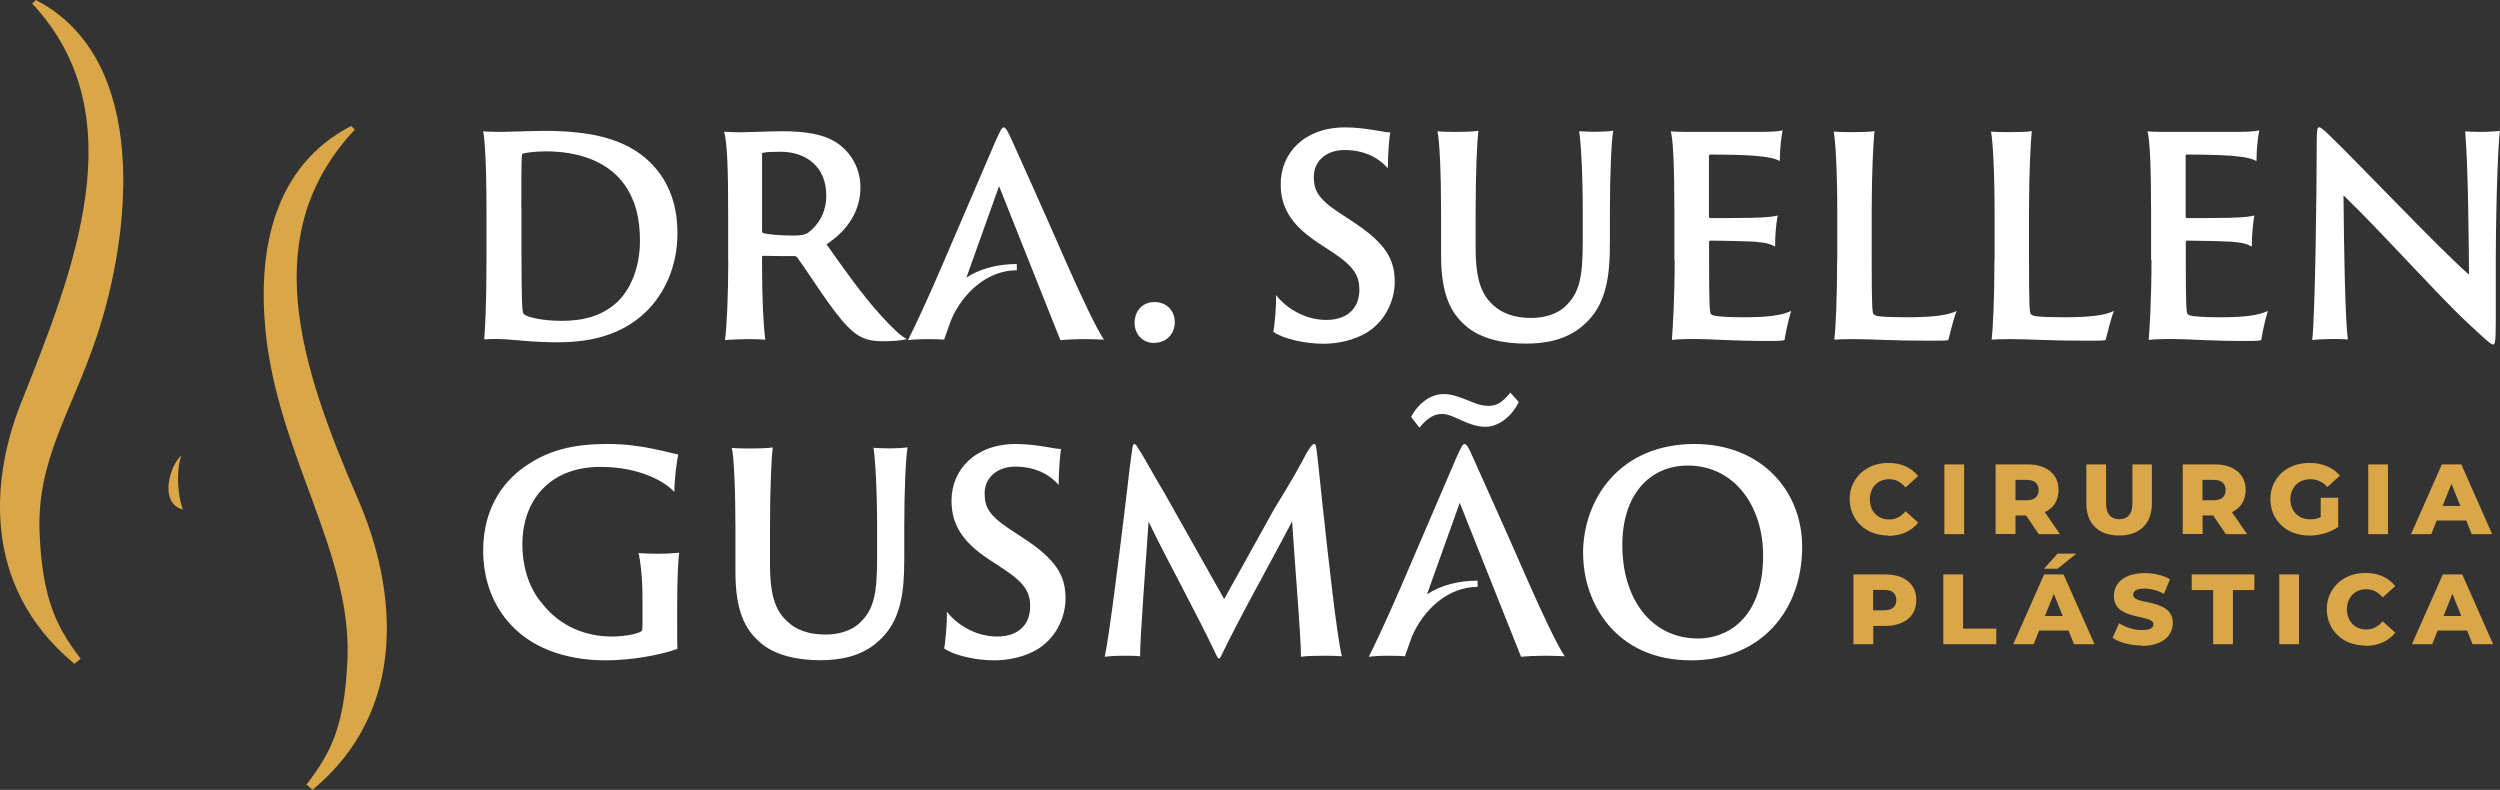 <svg xmlns="http://www.w3.org/2000/svg" id="Camada_2" data-name="Camada 2" viewBox="0 0 188.8 59.65"><rect x="0" y="0" width="188.8" height="59.65" fill="#333333" stroke="none"/><defs><style>      .cls-1 {        fill: #fff;        fill-rule: evenodd;      }      .cls-2 {        fill: #d9a648;      }    </style></defs><g id="Camada_1-2" data-name="Camada 1"><path class="cls-1" d="M87.18,25.89c.9,0,1.54-.67,1.54-1.56s-.64-1.52-1.52-1.52c-1.09,0-1.52.87-1.52,1.57s.46,1.52,1.5,1.52"></path><path class="cls-1" d="M128.25,48.22c-3.6,0-5.73-3.06-5.73-7.02-.02-3.81,2.04-6.04,4.94-6.04,3.54,0,5.69,3.08,5.69,6.79,0,4.92-2.88,6.27-4.9,6.27M119.56,41.82c0,3.71,2.46,8.05,8.15,8.05,5.29,0,8.39-3.77,8.39-8.57,0-4.25-3.1-7.77-8.13-7.77-5.62,0-8.42,4.13-8.42,8.29ZM112.18,32.23c1.13,0,2.09-.96,2.52-1.87l-.64-.71c-.67.83-1.1,1-1.65,1-.41,0-.77-.08-1.54-.41-.87-.34-1.27-.48-1.85-.48-1.06,0-1.96.79-2.46,1.72l.64.82c.54-.67,1.05-1.04,1.71-1.04.87,0,1.94.97,3.27.97ZM83.41,49.6c.29-.04.83-.08,1.56-.08.25,0,.82,0,1.13.04,0-1.52.41-6.71.64-10.17,1.42,2.96,3.5,6.67,5.15,10.15.13.25.21.27.34-.02,1.46-3.04,3.65-6.88,5.35-10.15.21,3.37.67,8.65.67,10.23.35-.06,1.06-.08,1.8-.08.69,0,1.08.02,1.29.04-.35-1.31-1.02-7.3-1.54-12.15-.12-1.1-.22-2.23-.35-3.25-.06-.54-.1-.63-.21-.63-.1,0-.21.11-.52.6-.58,1.1-1.15,2.13-2.5,4.32l-3.77,6.79-4.52-8.02c-.65-1.06-1.52-2.69-1.96-3.34-.12-.21-.21-.35-.29-.35-.09,0-.13.07-.17.34-.14.97-.27,2.04-.4,3.21-.58,4.87-1.38,11.19-1.68,12.52ZM71.3,48.97c.77.54,2.42.9,3.79.9,1,0,2.31-.23,3.36-.9,1.5-.98,2.02-2.62,2.02-3.75,0-1.71-.64-2.92-3.21-4.6l-1.02-.67c-1.65-1.09-1.88-1.75-1.88-2.71,0-1.1.88-2,2.32-2,1.86,0,2.85.9,3.27,1.38,0-1.1.12-2.48.19-2.71-.17,0-.61-.06-1.32-.19-.54-.08-1.25-.19-2.1-.19-3.07,0-4.86,1.94-4.86,4.27,0,1.52.54,2.96,2.85,4.46l1.05.69c1.67,1.1,2.04,1.81,2.04,2.85,0,1.27-.79,2.27-2.5,2.27s-3.13-1-3.79-1.88c.02.9-.12,2.42-.21,2.77ZM55.27,33.84c.15.64.27,3.04.27,6.03v3.31c0,3,.75,4.35,1.81,5.29,1.16,1.06,2.96,1.39,4.6,1.39,1.4,0,3.02-.25,4.28-1.34,1.9-1.58,2.06-3.98,2.06-6.42v-2.25c0-2.96.12-5.33.25-6.07-.17.04-.77.08-1.44.08-.31,0-.86-.02-1.13-.04.12.79.27,3.04.27,6.03v2.23c0,2.59-.19,3.88-1.25,4.9-.71.73-1.81.94-2.61.94s-1.9-.11-2.79-.87c-.92-.77-1.44-1.84-1.44-4.42v-2.77c0-2.96.11-5.33.21-6.07-.38.06-1.06.08-1.92.08-.44,0-.92-.02-1.19-.04ZM114.88,49.6c.33-.04,1.19-.08,1.94-.08.27,0,.81.02,1.35.04-.6-.87-1.77-3.4-2.75-5.61-1.81-4.16-3.92-8.81-4.19-9.42-.35-.82-.5-1-.63-1-.14,0-.25.23-.6,1l-4.17,9.71c-1.04,2.4-1.9,4.25-2.46,5.36.23-.04.87-.08,1.54-.08.63,0,.92.02,1.19.04l.23-.65h0s0,0,0,0l.3-.84c.86-2,2.7-3.75,4.96-3.75v-.47c-1.47,0-2.78.35-3.82,1.03l2.47-6.91,4.63,11.63ZM177.31,25.65c-.21-1.62-.29-6.71-.33-10.9,2.69,2.58,7.08,7.48,9.19,9.46,1.44,1.35,1.94,1.81,2.1,1.81.15,0,.21-.17.21-1.65v-3.07c-.02-5.06.15-10.13.31-11.42-.17.04-.94.08-1.5.08-.35,0-.92-.02-1.12-.04.23,2.63.27,8.48.29,10.82-2.19-1.9-8.31-8.38-10.61-10.59-.44-.42-.62-.54-.7-.54-.13,0-.19.08-.19,1.17,0,3.64-.12,13-.34,14.9.19-.04,1.21-.08,1.46-.08.4,0,.83,0,1.23.04ZM162.48,19.63c0,3.04-.15,5.27-.21,6.04.29-.04.93-.07,1.77-.07,1.13,0,2.75.15,5.56.15.82,0,1.09-.02,1.17-.08.08-.54.29-1.52.5-2.19-.71.34-1.77.48-3.57.48-.87,0-1.44-.02-2-.08-.19-.02-.42-.08-.48-.15-.11-.08-.15-.64-.15-4.33v-1.15s.04-.08.08-.08c.48,0,2.62.04,3.31.08.87.06,1.25.18,1.6.37-.02-.56.07-1.69.19-2.35-.25.08-.67.14-1.9.18-.69.02-2.81.02-3.21.02-.04,0-.08-.04-.08-.11v-4.63s.06-.06.08-.06c1.35,0,2.65.04,3.33.09,1.15.1,1.63.22,1.94.41,0-1,.13-1.91.21-2.33-.4.12-1.34.12-1.92.12h-4.87c-.58,0-1.29,0-1.65-.04.17.63.27,2.6.27,6.03v3.67ZM150.62,19.63c0,3.04-.12,5.27-.21,6.02.29-.02.71-.04,1.44-.04,1.45,0,2.69.12,5.75.12,1,0,1.31,0,1.42-.06.12-.44.4-1.67.63-2.19-.6.31-1.71.48-3.75.48-.87,0-1.54-.02-1.98-.06-.25-.02-.46-.07-.54-.17-.11-.08-.15-.58-.15-4.33v-3.54c0-2.88.13-5.15.21-5.96-.25.06-1,.08-1.77.08-.42,0-1.09-.02-1.31-.04.14.67.27,3.04.27,6.03v3.67ZM138.74,19.63c0,3.04-.12,5.27-.21,6.02.29-.02.71-.04,1.44-.04,1.45,0,2.69.12,5.75.12,1,0,1.31,0,1.42-.06.12-.44.4-1.67.63-2.19-.6.31-1.71.48-3.75.48-.87,0-1.54-.02-1.98-.06-.25-.02-.46-.07-.54-.17-.11-.08-.15-.58-.15-4.33v-3.54c0-2.88.13-5.15.21-5.96-.25.06-1,.08-1.77.08-.42,0-1.09-.02-1.31-.04.14.67.27,3.04.27,6.03v3.67ZM126.47,19.63c0,3.04-.15,5.27-.21,6.04.29-.04.93-.07,1.77-.07,1.13,0,2.75.15,5.57.15.82,0,1.09-.02,1.17-.08.08-.54.29-1.52.5-2.19-.71.34-1.77.48-3.57.48-.87,0-1.44-.02-2-.08-.19-.02-.42-.08-.48-.15-.11-.08-.15-.64-.15-4.33v-1.15s.04-.08.08-.08c.48,0,2.62.04,3.31.08.87.06,1.25.18,1.6.37-.02-.56.06-1.69.19-2.35-.25.08-.67.14-1.9.18-.69.02-2.81.02-3.21.02-.04,0-.08-.04-.08-.11v-4.63s.06-.06.08-.06c1.35,0,2.65.04,3.33.09,1.15.1,1.63.22,1.94.41,0-1,.13-1.91.21-2.33-.4.12-1.34.12-1.92.12h-4.87c-.58,0-1.29,0-1.65-.04.17.63.27,2.6.27,6.03v3.67ZM108.56,9.93c.15.64.27,3.04.27,6.03v3.31c0,3,.75,4.35,1.81,5.29,1.16,1.06,2.96,1.39,4.6,1.39,1.4,0,3.02-.25,4.28-1.34,1.9-1.58,2.06-3.98,2.06-6.42v-2.25c0-2.96.12-5.33.25-6.07-.17.04-.77.08-1.44.08-.31,0-.86-.02-1.13-.04.12.79.27,3.04.27,6.03v2.23c0,2.59-.19,3.87-1.25,4.9-.71.73-1.81.94-2.61.94s-1.9-.11-2.79-.87c-.92-.77-1.44-1.84-1.44-4.42v-2.77c0-2.96.11-5.33.21-6.07-.38.06-1.06.08-1.92.08-.44,0-.92-.02-1.19-.04ZM96.16,25.06c.77.54,2.42.9,3.79.9,1,0,2.31-.23,3.36-.9,1.5-.98,2.02-2.62,2.02-3.75,0-1.71-.64-2.92-3.21-4.6l-1.02-.67c-1.65-1.09-1.88-1.75-1.88-2.71,0-1.1.88-2,2.32-2,1.86,0,2.85.9,3.27,1.38,0-1.1.12-2.48.19-2.71-.17,0-.61-.06-1.32-.19-.54-.08-1.25-.19-2.1-.19-3.07,0-4.86,1.94-4.86,4.27,0,1.52.54,2.96,2.85,4.46l1.05.69c1.67,1.1,2.04,1.81,2.04,2.85,0,1.27-.79,2.27-2.5,2.27s-3.13-1-3.79-1.88c.02.9-.12,2.42-.21,2.77ZM55,19.63c0,2.66-.12,5.19-.25,6.06.29-.04,1.23-.08,1.77-.08.5,0,1,.02,1.28.04-.15-.98-.25-3.15-.25-5.65v-.56c0-.08.02-.12.08-.12.75.02,1.9.02,2.36.02.11,0,.19.04.25.15.83,1.12,2.61,4.02,3.79,5.19.75.75,1.36,1.09,2.6,1.09.67,0,1.5-.04,1.85-.17-.44-.21-1.06-.79-2-1.83-1.38-1.52-2.82-3.56-4.06-5.32,1.64-1.08,2.56-2.56,2.56-4.31,0-1.62-.9-2.84-1.98-3.48-.88-.52-2.21-.75-3.9-.75-.86,0-2.73.08-3.13.08-.44,0-.82-.02-1.29-.04.25.79.31,3.04.31,6.03v3.67ZM57.54,11.68c0-.08,0-.12.08-.14.23-.06.75-.08,1.32-.08,1.91,0,3.46,1.1,3.46,3.31,0,1.37-.67,2.27-1.35,2.79-.23.17-.59.23-1.15.23-1,0-1.88-.08-2.27-.19-.06-.04-.08-.06-.08-.22v-5.69ZM36.74,19.71c0,3.12-.1,5-.17,5.92,1.23-.09,2.04.04,3.17.12.71.06,1.57.1,2.44.1,3.73,0,5.63-1.33,6.73-2.43,1.19-1.21,2.25-3.19,2.25-5.8s-.94-4.21-1.98-5.28c-1.98-2-4.83-2.43-7.96-2.46-1.58.02-2.81.08-3.38.08-.52,0-1.12-.02-1.35-.04.12.63.25,2.44.25,6v3.77ZM39.37,15.77c0-1.98,0-3.6.04-4.02,0-.06.02-.11.08-.15.29-.08.98-.17,1.73-.17,2.35,0,4.52.69,5.8,2.32,1,1.31,1.31,2.81,1.31,4.42,0,1.94-.65,3.64-1.75,4.67-1.15,1.06-2.62,1.39-4.16,1.39-1.44,0-2.59-.27-2.85-.5-.11-.1-.13-.45-.15-1.08-.02-.5-.04-1.69-.04-3.9v-2.98ZM72.97,20.97c1.04-.68,2.35-1.03,3.82-1.03v.47c-2.26,0-4.1,1.75-4.96,3.75l-.3.84h0s0,0,0,0l-.23.65c-.27-.02-.56-.04-1.19-.04-.67,0-1.31.04-1.54.08.56-1.1,1.42-2.96,2.46-5.36l4.17-9.71c.35-.77.46-1,.6-1,.12,0,.27.19.63,1,.27.6,2.37,5.25,4.19,9.42.98,2.21,2.15,4.73,2.75,5.61-.54-.02-1.09-.04-1.35-.04-.75,0-1.61.04-1.94.08l-4.63-11.63-2.47,6.91ZM51.14,45.6c0-1.85.08-3.36.15-3.86-.31.02-.77.08-1.65.08-.45,0-1.06-.02-1.42-.06.13.5.3,1.81.3,3.27v2.06c0,.37-.02.54-.07.58-.45.27-1.5.4-2.27.4-1.88,0-3.9-.73-5.29-2.56-.79-.92-1.44-2.46-1.44-4.4s.69-3.4,1.69-4.35c1.04-.98,2.44-1.5,4.21-1.5,3.06,0,4.96,1.19,5.58,1.9,0-1.02.19-2.37.29-2.84-.58-.08-2.69-.79-5.27-.79-1.48,0-3.86.08-6,1.5-1.71,1.06-3.46,3.11-3.46,6.55,0,2.27.77,4.06,1.85,5.33,1.62,1.94,4.25,2.96,7.42,2.96,1.88,0,4.15-.4,5.4-.87-.02-.25-.02-.75-.02-1.86v-1.54Z"></path><path class="cls-2" d="M13.7,34.4c-.84.66-1.75,3.61.12,4.08-.43-1.06-.52-3.04-.12-4.08M2.43.27l.28-.27c8.64,4.48,7.19,17.6,4.62,25.34-1.94,5.84-4.57,9.34-4.34,14.95.22,5.21,1.43,7.24,3.1,9.46l-.47.38C-1.61,44.14-.54,35.79,1.57,30.48,5.62,20.32,10.28,8.66,2.43.27ZM26.8,9.79l-.28-.28c-5.88,3.05-7.06,9.4-6.47,15.44.91,9.36,6.53,16.76,6.19,24.85-.22,5.21-1.33,7.13-3.1,9.46l.47.38c7.24-5.99,6.4-15.1,3.42-21.96-4.47-10.29-7.56-20.07-.23-27.9Z"></path><path class="cls-2" d="M154.37,42.95l1.01-1.14h1.43l-1.42,1.14h-1.02ZM153.31,47.62l.38-1.1h2.58l.38,1.1h-3.34ZM152.04,48.65l2.33-5.27h1.47l2.34,5.27h-1.55l-1.82-4.54h.59l-1.82,4.54h-1.52ZM183.42,47.62l.38-1.1h2.57l.39,1.1h-3.35ZM182.15,48.65l2.33-5.27h1.47l2.33,5.27h-1.55l-1.82-4.54h.59l-1.82,4.54h-1.52ZM178.62,48.75c-.42,0-.8-.07-1.15-.2-.35-.13-.66-.32-.92-.57-.26-.24-.46-.53-.61-.87-.14-.33-.22-.7-.22-1.1s.07-.77.22-1.1c.14-.33.35-.62.61-.87.26-.24.57-.43.92-.57.35-.13.74-.2,1.15-.2.49,0,.92.08,1.31.25.38.17.7.42.96.74l-.95.86c-.17-.2-.36-.35-.56-.46-.2-.11-.43-.16-.68-.16-.22,0-.41.04-.59.11-.18.07-.33.17-.46.31-.13.13-.23.29-.3.48-.07.19-.11.39-.11.62s.04.43.11.62c.07.19.17.35.3.48.13.13.28.24.46.31.18.07.38.11.59.11.25,0,.48-.05.68-.16.21-.11.39-.26.56-.46l.95.86c-.25.32-.57.56-.96.74-.38.17-.82.26-1.31.26ZM172.13,48.65v-5.27h1.49v5.27h-1.49ZM167.14,48.65v-4.09h-1.62v-1.18h4.73v1.18h-1.62v4.09h-1.49ZM161.76,48.75c-.43,0-.85-.05-1.25-.16-.4-.11-.72-.25-.97-.42l.49-1.1c.24.15.51.28.82.37.31.1.62.14.92.14.21,0,.37-.02.5-.05.12-.04.21-.09.27-.15.06-.07.09-.14.09-.22,0-.12-.05-.21-.16-.28-.11-.07-.25-.13-.43-.17-.18-.04-.37-.09-.58-.14-.21-.05-.42-.1-.64-.17-.21-.07-.41-.16-.59-.27-.18-.11-.32-.26-.43-.45-.11-.19-.16-.42-.16-.7,0-.31.09-.6.26-.85.17-.26.43-.46.78-.62.35-.15.78-.23,1.3-.23.34,0,.68.04,1.01.12.33.08.63.19.89.35l-.46,1.1c-.25-.14-.5-.24-.75-.3-.24-.07-.48-.1-.72-.1-.21,0-.37.02-.5.06-.13.04-.22.1-.27.17-.06.07-.08.15-.08.24,0,.12.06.21.16.28.11.07.25.12.43.17.18.04.37.09.59.13.21.04.43.1.64.17.21.07.41.16.58.27.18.11.32.26.43.44.11.18.16.41.16.69,0,.31-.09.59-.26.85-.17.26-.43.46-.78.62-.35.16-.78.24-1.3.24ZM146.76,48.65v-5.27h1.49v4.09h2.51v1.18h-4.01ZM141.46,46.78l-.67-.69h1.49c.31,0,.54-.07.7-.2.15-.14.23-.33.23-.57s-.08-.43-.23-.57c-.15-.14-.39-.2-.7-.2h-1.49l.67-.69v2.92ZM139.97,48.65v-5.27h2.41c.48,0,.9.08,1.25.23.35.16.62.38.81.67.19.29.28.64.28,1.04s-.1.74-.28,1.04c-.19.29-.46.51-.81.67-.35.16-.77.24-1.25.24h-1.58l.67-.65v2.03h-1.49ZM183.35,39.31l.38-1.1h2.57l.39,1.1h-3.35ZM182.08,40.34l2.33-5.27h1.47l2.33,5.27h-1.55l-1.82-4.54h.59l-1.82,4.54h-1.52ZM178.85,40.34v-5.27h1.49v5.27h-1.49ZM175.26,39.58v-1.99h1.32v2.18l-1.32-.19ZM174.37,40.44c-.42,0-.81-.07-1.16-.2-.35-.13-.66-.32-.92-.57-.26-.24-.46-.53-.61-.87-.14-.33-.22-.7-.22-1.1s.07-.77.22-1.1c.14-.33.35-.62.61-.87.26-.24.57-.43.93-.57.36-.13.75-.2,1.18-.2.49,0,.94.08,1.33.25.39.16.72.4.98.71l-.95.86c-.18-.2-.38-.35-.58-.44-.21-.1-.44-.15-.69-.15-.22,0-.43.04-.62.11-.18.07-.34.17-.48.31-.13.13-.23.29-.31.48-.07.18-.11.39-.11.62s.04.42.11.61c.07.19.17.35.31.48.13.13.29.24.47.31.18.07.38.11.61.11s.44-.04.65-.11c.21-.07.42-.2.64-.37l.84,1.04c-.31.22-.65.38-1.05.5-.4.11-.78.17-1.17.17ZM166.33,38.47l-.67-.69h1.49c.31,0,.54-.07.7-.2.15-.14.23-.33.23-.57s-.08-.43-.23-.57c-.15-.14-.39-.2-.7-.2h-1.49l.67-.69v2.92ZM168.1,40.34l-1.31-1.92h1.59l1.32,1.92h-1.6ZM164.84,40.34v-5.27h2.41c.48,0,.9.08,1.25.23.35.16.62.38.81.67.19.29.28.64.28,1.04s-.1.74-.28,1.03c-.19.29-.46.51-.81.66-.35.15-.77.23-1.25.23h-1.58l.67-.63v2.03h-1.49ZM160.03,40.44c-.78,0-1.38-.21-1.82-.64-.44-.43-.65-1.03-.65-1.81v-2.92h1.49v2.88c0,.45.09.78.27.97.18.2.42.29.73.29s.56-.1.73-.29c.18-.2.26-.52.26-.97v-2.88h1.47v2.92c0,.78-.22,1.39-.65,1.81-.44.43-1.04.64-1.82.64ZM152.21,38.47l-.67-.69h1.49c.31,0,.54-.07.7-.2.15-.14.23-.33.23-.57s-.08-.43-.23-.57c-.15-.14-.39-.2-.7-.2h-1.49l.67-.69v2.92ZM153.97,40.34l-1.31-1.92h1.59l1.32,1.92h-1.6ZM150.71,40.34v-5.27h2.41c.48,0,.9.08,1.25.23.35.16.62.38.81.67.19.29.28.64.28,1.04s-.1.74-.28,1.03c-.19.29-.46.51-.81.66-.35.15-.77.23-1.25.23h-1.58l.67-.63v2.03h-1.49ZM146.84,40.34v-5.27h1.49v5.27h-1.49ZM142.59,40.44c-.42,0-.8-.07-1.15-.2-.35-.13-.66-.32-.92-.57-.26-.24-.46-.53-.61-.87-.14-.33-.22-.7-.22-1.1s.07-.77.22-1.1c.14-.33.35-.62.61-.87.26-.24.57-.43.92-.57.35-.13.74-.2,1.15-.2.49,0,.92.08,1.31.25.38.17.7.42.96.74l-.95.86c-.17-.2-.36-.35-.56-.46-.2-.11-.43-.16-.68-.16-.22,0-.41.04-.59.11-.18.07-.33.17-.46.31-.13.13-.23.29-.3.48-.07.19-.11.39-.11.62s.04.43.11.62c.07.19.17.35.3.48.13.13.28.24.46.31.18.07.38.11.59.11.25,0,.48-.05.68-.16.21-.11.39-.26.56-.46l.95.86c-.25.32-.57.56-.96.74-.38.17-.82.26-1.31.26Z"></path></g></svg>